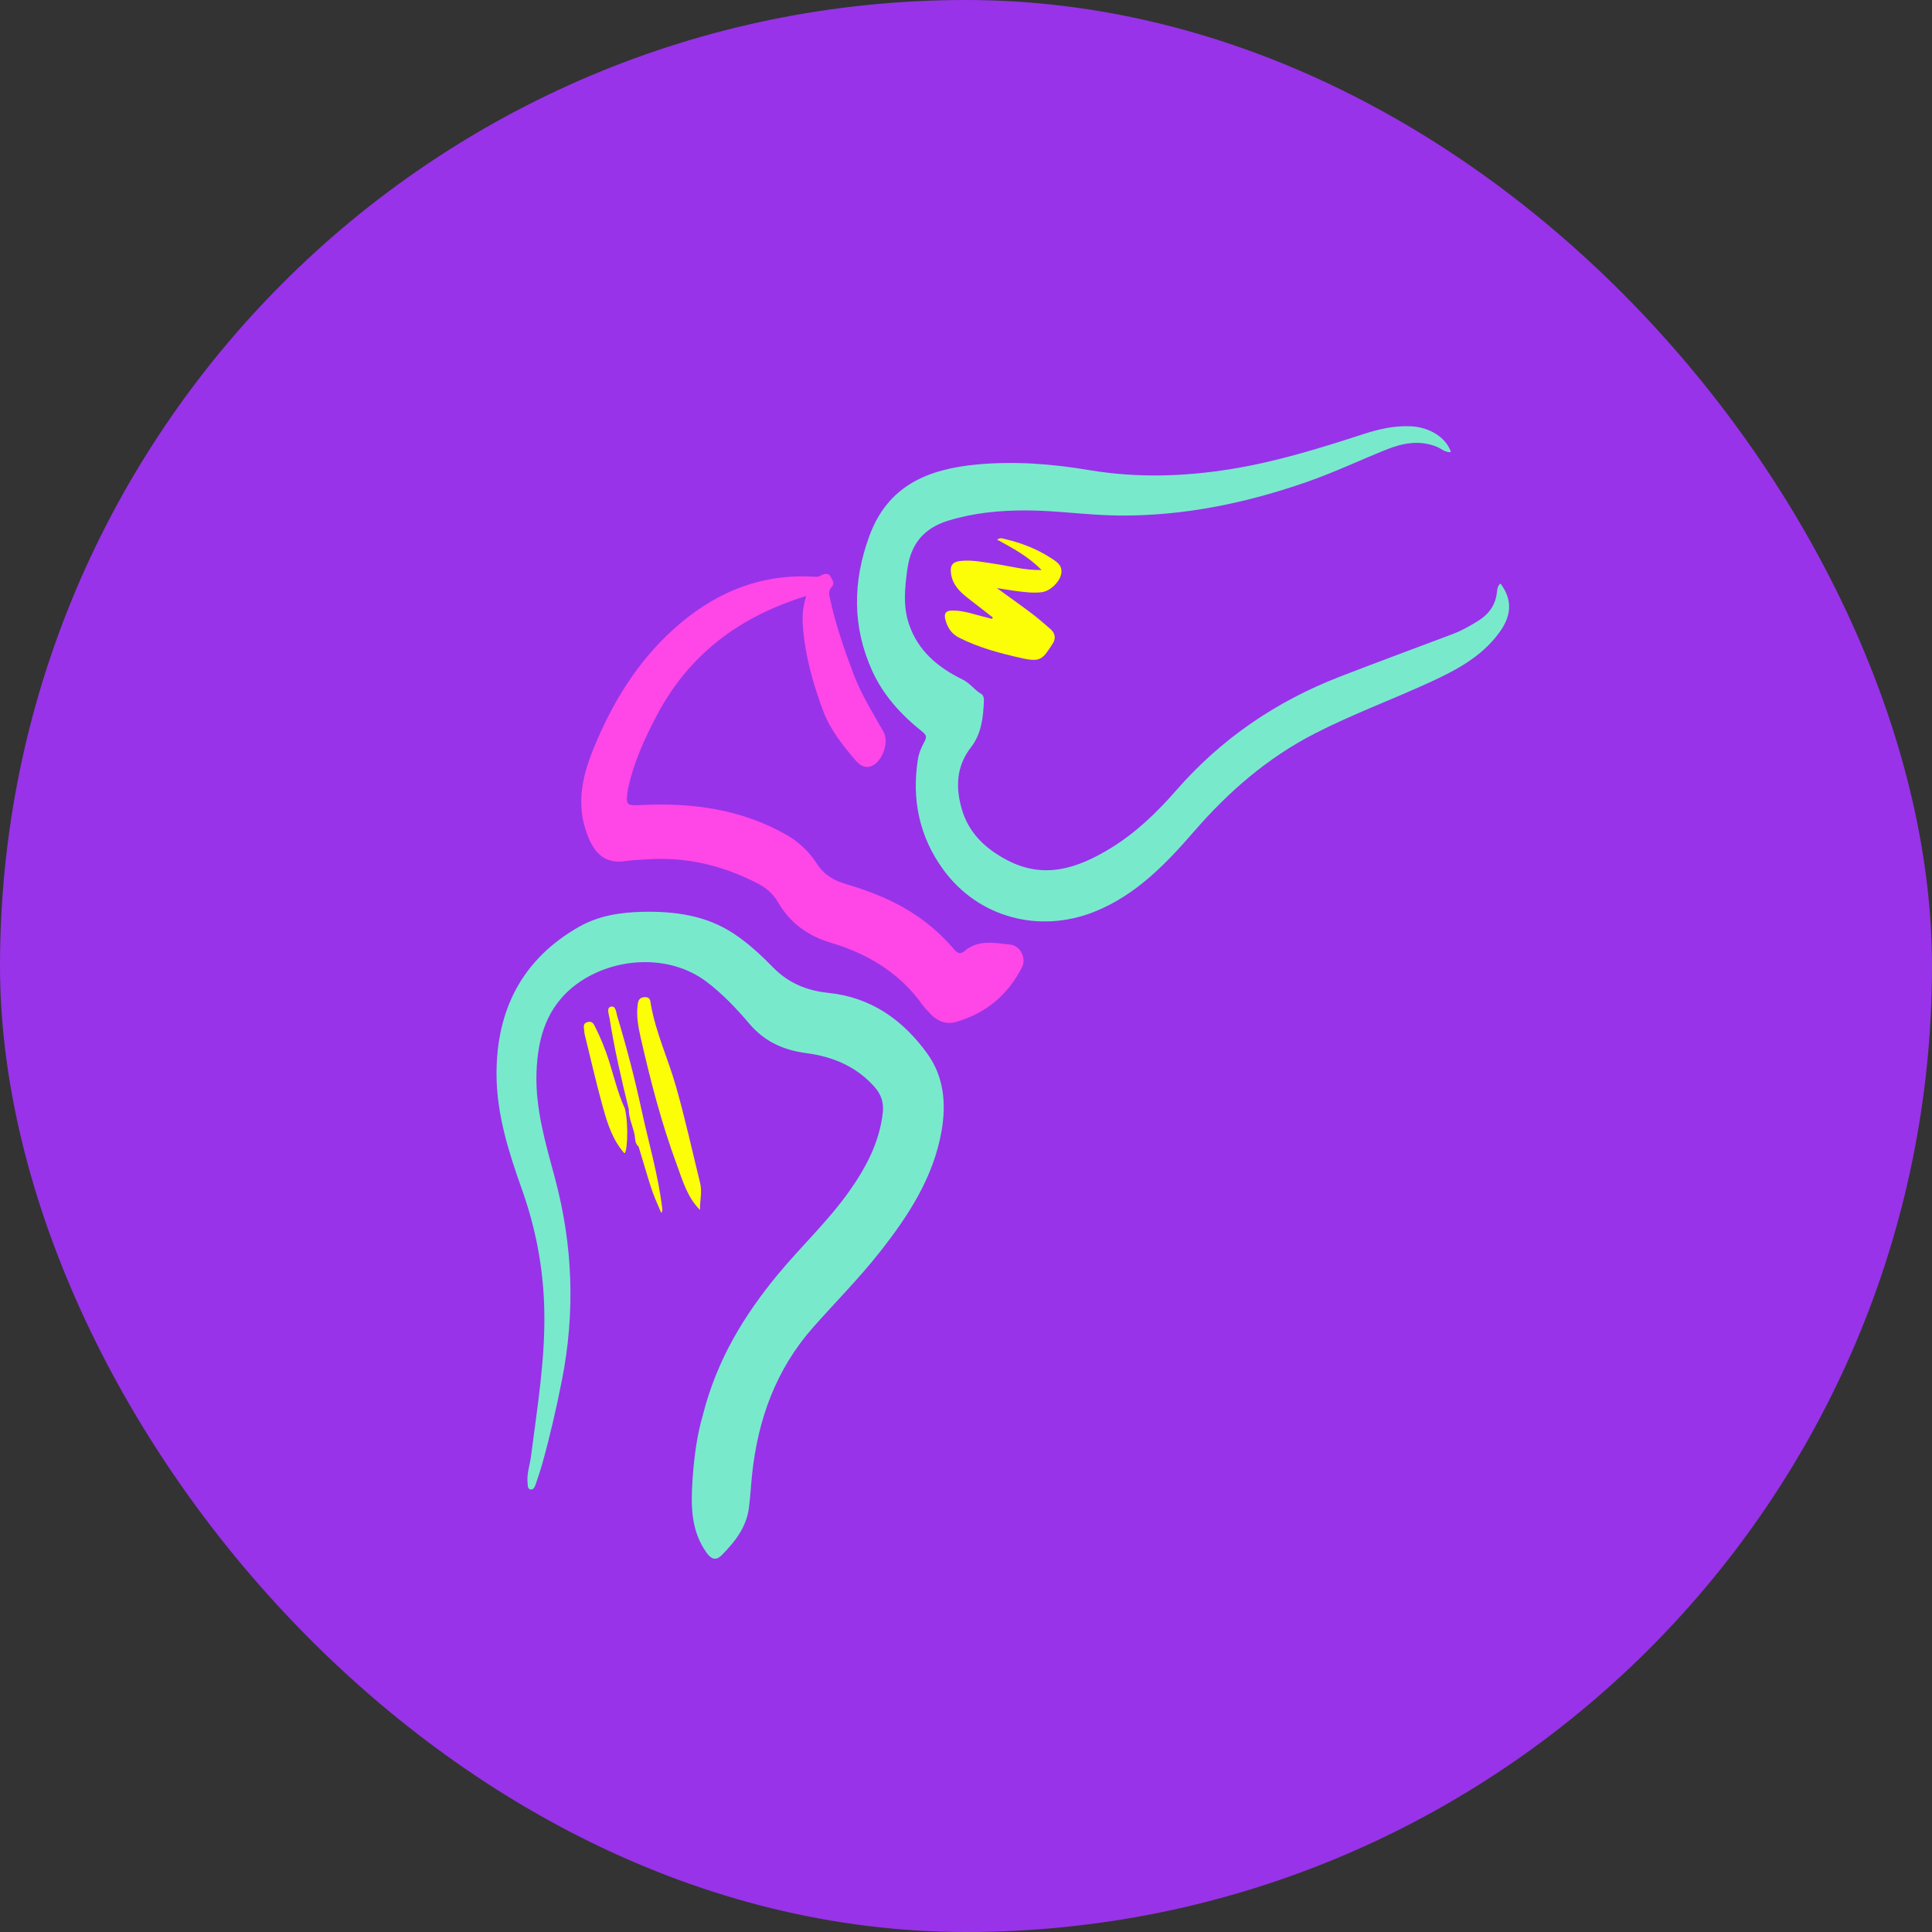 <svg width="82" height="82" viewBox="0 0 82 82" fill="none" xmlns="http://www.w3.org/2000/svg">
<rect x="0" y="0" width="82" height="82" fill="#333333" stroke="none"/>
<rect width="82" height="82" rx="41" fill="#9833E9"/>
<g clip-path="url(#clip0_122_1045)">
<path d="M29.833 60.05C30.43 57.715 31.568 55.851 32.984 54.128C33.985 52.911 35.148 51.834 36.058 50.542C36.766 49.537 37.333 48.466 37.469 47.213C37.514 46.792 37.399 46.448 37.115 46.129C36.343 45.262 35.346 44.846 34.232 44.7C33.263 44.574 32.451 44.212 31.807 43.453C31.258 42.807 30.676 42.19 29.995 41.674C28.387 40.456 26.028 40.638 24.502 41.749C23.21 42.688 22.821 44.032 22.77 45.527C22.719 47.077 23.163 48.547 23.558 50.021C24.316 52.853 24.418 55.702 23.85 58.578C23.613 59.777 23.341 60.966 23.011 62.142C22.931 62.426 22.833 62.705 22.74 62.986C22.704 63.091 22.65 63.229 22.538 63.222C22.378 63.21 22.404 63.035 22.392 62.924C22.352 62.55 22.487 62.195 22.534 61.83C22.805 59.719 23.161 57.615 23.098 55.473C23.048 53.761 22.73 52.105 22.155 50.489C21.593 48.91 21.079 47.3 21.074 45.606C21.065 42.877 22.155 40.709 24.583 39.332C25.41 38.863 26.336 38.72 27.284 38.7C28.65 38.673 29.966 38.852 31.134 39.621C31.751 40.028 32.299 40.534 32.81 41.058C33.471 41.735 34.256 42.047 35.163 42.141C36.975 42.33 38.329 43.292 39.361 44.724C40.069 45.707 40.166 46.856 39.96 48.019C39.612 49.983 38.555 51.6 37.35 53.131C36.466 54.255 35.456 55.268 34.51 56.338C32.93 58.126 32.169 60.244 31.921 62.579C31.87 63.057 31.849 63.538 31.784 64.013C31.673 64.831 31.187 65.448 30.63 66.008C30.39 66.249 30.193 66.182 30 65.918C29.308 64.963 29.322 63.873 29.395 62.772C29.461 61.799 29.597 60.837 29.835 60.05L29.833 60.05Z" fill="#79E9CC"/>
<path d="M63.685 24.766C64.243 25.513 64.12 26.199 63.609 26.883C62.856 27.892 61.789 28.451 60.687 28.958C59.064 29.703 57.384 30.32 55.792 31.139C53.8 32.163 52.15 33.593 50.687 35.28C49.484 36.668 48.208 37.997 46.442 38.7C44.12 39.624 41.524 38.962 40.026 36.896C39.015 35.501 38.693 33.932 38.956 32.24C38.996 31.978 39.105 31.716 39.235 31.482C39.35 31.274 39.315 31.19 39.133 31.045C38.246 30.34 37.485 29.504 37.018 28.471C36.172 26.599 36.186 24.697 36.895 22.758C37.684 20.602 39.385 19.913 41.446 19.716C43.048 19.563 44.641 19.686 46.216 19.951C48.242 20.291 50.248 20.233 52.266 19.906C54.194 19.594 56.046 19.016 57.894 18.416C58.541 18.206 59.197 18.061 59.885 18.093C60.676 18.131 61.38 18.571 61.582 19.185C61.339 19.219 61.177 19.04 60.984 18.963C60.244 18.664 59.531 18.805 58.831 19.086C57.723 19.531 56.64 20.044 55.514 20.439C52.911 21.351 50.232 21.909 47.462 21.88C46.148 21.866 44.839 21.664 43.523 21.663C42.414 21.663 41.321 21.768 40.246 22.098C39.202 22.418 38.659 23.094 38.512 24.151C38.403 24.938 38.319 25.72 38.58 26.491C38.964 27.631 39.818 28.335 40.85 28.838C41.173 28.996 41.359 29.286 41.654 29.458C41.745 29.512 41.765 29.643 41.76 29.761C41.731 30.456 41.653 31.148 41.213 31.715C40.582 32.527 40.554 33.421 40.822 34.344C41.113 35.346 41.808 36.009 42.718 36.493C44.311 37.343 45.742 36.852 47.134 36.003C48.207 35.349 49.106 34.479 49.925 33.542C51.84 31.348 54.167 29.766 56.868 28.72C58.463 28.102 60.069 27.51 61.67 26.906C62.041 26.766 62.385 26.568 62.721 26.362C63.186 26.076 63.485 25.674 63.537 25.111C63.548 24.994 63.564 24.869 63.684 24.765L63.685 24.766Z" fill="#79E9CC"/>
<path d="M34.221 25.297C31.375 26.168 29.236 27.785 27.875 30.367C27.369 31.325 26.92 32.311 26.678 33.376C26.67 33.413 26.657 33.447 26.652 33.484C26.55 34.198 26.567 34.199 27.274 34.166C29.423 34.064 31.496 34.356 33.396 35.443C33.924 35.745 34.36 36.172 34.689 36.682C34.991 37.149 35.415 37.378 35.93 37.53C36.814 37.793 37.675 38.119 38.475 38.592C39.244 39.046 39.918 39.615 40.496 40.294C40.646 40.47 40.761 40.515 40.942 40.362C41.528 39.865 42.218 40.023 42.878 40.09C43.298 40.133 43.573 40.662 43.382 41.042C42.789 42.222 41.849 43.005 40.581 43.373C40.17 43.492 39.802 43.354 39.505 43.049C39.376 42.917 39.247 42.782 39.139 42.632C38.18 41.293 36.832 40.482 35.304 40.027C34.276 39.721 33.529 39.176 33.008 38.273C32.803 37.917 32.504 37.674 32.147 37.49C30.673 36.73 29.113 36.358 27.449 36.475C27.156 36.496 26.859 36.499 26.57 36.545C25.594 36.7 25.149 36.116 24.866 35.254C24.407 33.861 24.823 32.595 25.379 31.327C26.201 29.449 27.297 27.783 28.877 26.453C30.529 25.063 32.407 24.339 34.584 24.48C34.688 24.487 34.775 24.466 34.864 24.416C34.993 24.342 35.171 24.327 35.233 24.445C35.3 24.575 35.461 24.749 35.303 24.91C35.151 25.063 35.188 25.23 35.223 25.392C35.461 26.49 35.827 27.546 36.222 28.596C36.551 29.468 37.04 30.25 37.496 31.053C37.751 31.501 37.448 32.357 36.962 32.524C36.692 32.617 36.48 32.466 36.316 32.275C35.752 31.622 35.221 30.95 34.917 30.121C34.49 28.959 34.157 27.779 34.075 26.536C34.049 26.139 34.069 25.75 34.222 25.296L34.221 25.297Z" fill="#FF46E7"/>
<path d="M42.135 26.204C41.782 25.93 41.429 25.657 41.077 25.383C40.732 25.114 40.432 24.816 40.365 24.351C40.315 24.001 40.424 23.842 40.781 23.807C41.277 23.757 41.759 23.864 42.246 23.935C42.875 24.026 43.491 24.209 44.209 24.195C43.645 23.617 42.993 23.271 42.322 22.903C42.462 22.804 42.571 22.859 42.662 22.881C43.336 23.042 43.982 23.286 44.565 23.66C44.807 23.816 45.123 23.98 45.038 24.372C44.962 24.72 44.565 25.092 44.214 25.135C43.859 25.178 43.504 25.133 43.151 25.089C42.896 25.056 42.642 25.011 42.309 24.959C42.845 25.348 43.326 25.688 43.796 26.042C44.07 26.249 44.328 26.477 44.588 26.702C44.797 26.884 44.818 27.112 44.672 27.332C44.262 27.948 44.191 28.116 43.399 27.941C42.471 27.736 41.557 27.496 40.704 27.064C40.388 26.903 40.212 26.637 40.124 26.297C40.05 26.014 40.16 25.916 40.432 25.913C40.91 25.909 41.351 26.081 41.805 26.19C41.905 26.213 42.005 26.243 42.105 26.27C42.115 26.248 42.126 26.226 42.136 26.205L42.135 26.204Z" fill="#FBFE07"/>
<path d="M29.709 51.352C29.168 50.814 28.975 50.109 28.727 49.437C28.077 47.679 27.608 45.869 27.193 44.043C27.089 43.586 27.005 43.128 27.063 42.652C27.088 42.45 27.144 42.333 27.366 42.323C27.604 42.312 27.598 42.478 27.625 42.634C27.835 43.83 28.354 44.932 28.685 46.091C29.073 47.453 29.378 48.836 29.715 50.21C29.806 50.586 29.704 50.963 29.709 51.351L29.709 51.352Z" fill="#FBFE07"/>
<path d="M26.486 48.932C25.991 48.366 25.776 47.666 25.582 46.967C25.299 45.948 25.066 44.914 24.812 43.886C24.801 43.838 24.801 43.788 24.796 43.739C24.782 43.595 24.727 43.439 24.937 43.38C25.132 43.325 25.195 43.452 25.265 43.593C25.502 44.067 25.698 44.555 25.858 45.061C26.068 45.729 26.226 46.416 26.524 47.055C26.702 47.821 26.608 49.072 26.485 48.932L26.486 48.932Z" fill="#FBFE07"/>
<path d="M26.689 47.083C26.374 45.807 26.078 44.526 25.873 43.227C25.846 43.053 25.728 42.783 25.924 42.728C26.139 42.668 26.151 42.977 26.196 43.124C26.592 44.433 26.936 45.755 27.225 47.092C27.529 48.499 27.942 49.883 28.111 51.319C28.116 51.365 28.119 51.412 28.064 51.479C27.942 51.186 27.809 50.898 27.702 50.6C27.585 50.276 27.49 49.944 27.389 49.615C27.291 49.299 27.198 48.981 27.103 48.663C26.946 48.541 26.966 48.347 26.938 48.188C26.87 47.816 26.685 47.471 26.689 47.083L26.689 47.083Z" fill="#FBFE07"/>
</g>
<defs>
<clipPath id="clip0_122_1045">
<rect width="36.733" height="54.133" fill="white" transform="translate(30.265 10.102) rotate(15)"/>
</clipPath>
</defs>
</svg>
